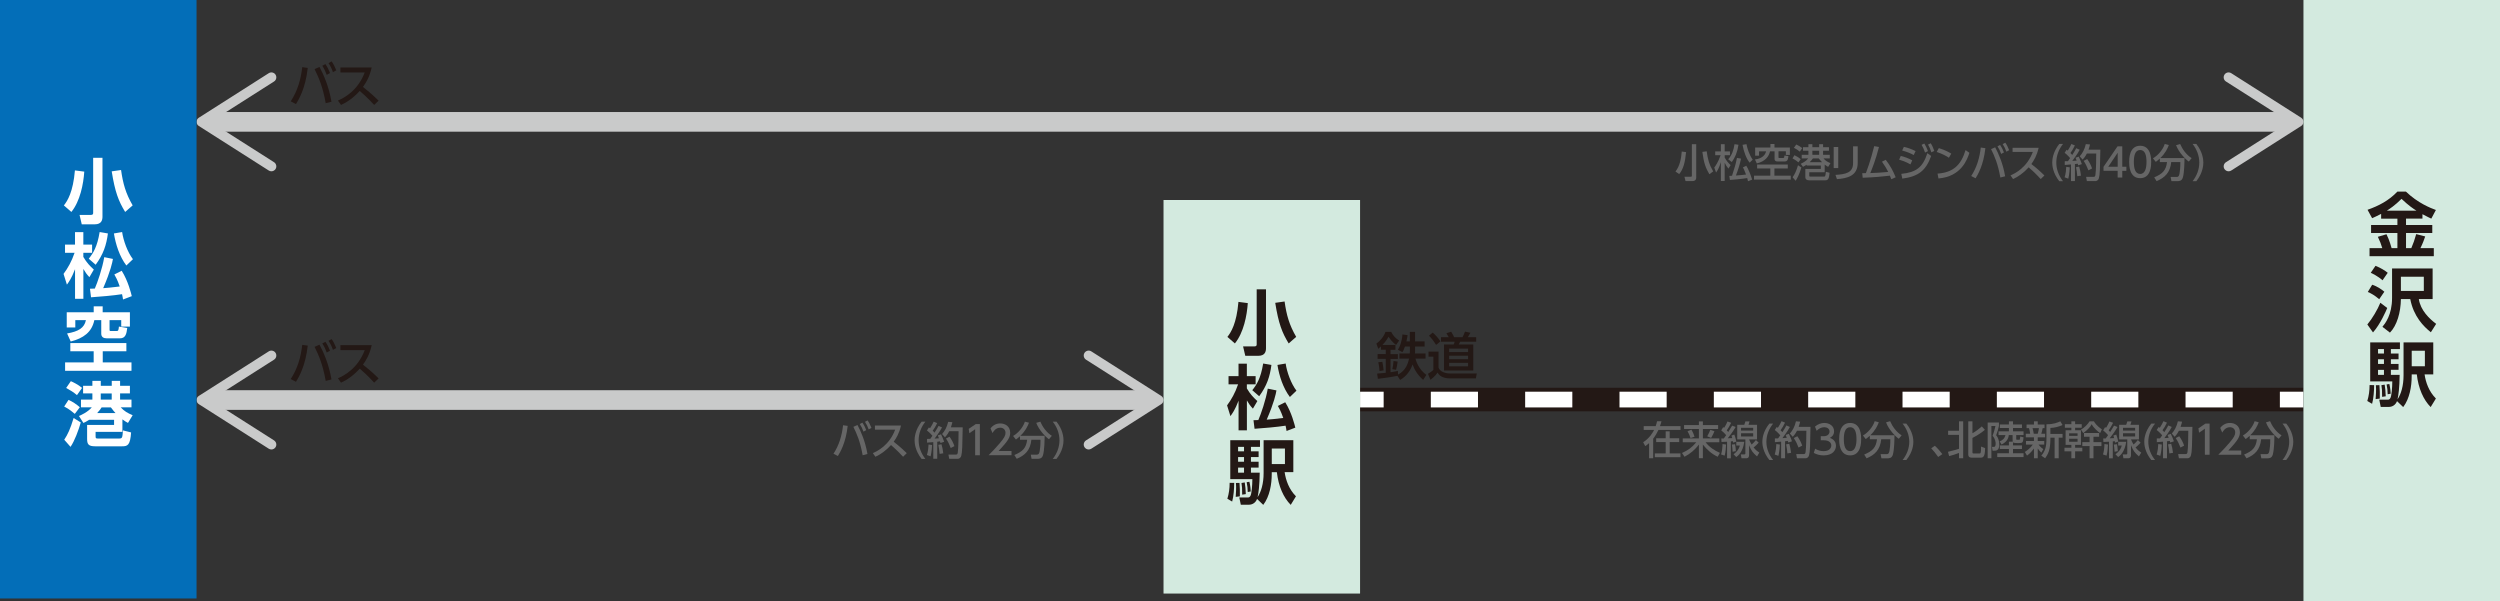 <?xml version="1.0" encoding="UTF-8"?><svg id="_レイヤー_2" xmlns="http://www.w3.org/2000/svg" width="636" height="153" xmlns:xlink="http://www.w3.org/1999/xlink" viewBox="0 0 636 153"><rect x="0" y="0" width="636" height="153" fill="#333333" stroke="none"/><defs><style>.cls-1{stroke:#231815;stroke-width:6px;}.cls-1,.cls-2,.cls-3,.cls-4{fill:none;stroke-miterlimit:10;}.cls-2{stroke:#c9caca;stroke-width:5px;}.cls-3,.cls-4{stroke:#fff;stroke-width:4px;}.cls-5{fill:#d3eadf;}.cls-6{fill:#231815;}.cls-7{fill:#c9caca;}.cls-8{fill:#fff;}.cls-9{fill:#666;}.cls-10{fill:url(#_新規グラデーションスウォッチ_10);}.cls-4{stroke-dasharray:12 12;}</style><linearGradient id="_新規グラデーションスウォッチ_10" x1="0" y1="76.12" x2="50" y2="76.12" gradientUnits="userSpaceOnUse"><stop offset="0" stop-color="#036eb8"/><stop offset="1" stop-color="#036eb8"/></linearGradient></defs><g id="_レイヤー_2-2"><line class="cls-2" x1="53.01" y1="31" x2="582.99" y2="31"/><path class="cls-7" d="M69.04,43.58c.41,0,.82-.21,1.06-.58.37-.58.2-1.35-.38-1.73l-16.13-10.27,16.13-10.27c.58-.37.75-1.14.38-1.73-.37-.58-1.15-.75-1.73-.38l-17.79,11.33c-.36.23-.58.63-.58,1.05s.22.83.58,1.05l17.79,11.33c.21.13.44.2.67.2.41,0-.23,0,0,0Z"/><path class="cls-7" d="M566.96,43.58c-.41,0-.82-.21-1.06-.58-.37-.58-.2-1.35.38-1.73l16.13-10.27-16.13-10.27c-.58-.37-.75-1.14-.38-1.73s1.15-.75,1.73-.38l17.79,11.33c.36.23.58.63.58,1.05s-.22.83-.58,1.05l-17.79,11.33c-.21.13-.44.2-.67.2-.41,0,.23,0,0,0Z"/><line class="cls-2" x1="53.01" y1="101.77" x2="292.99" y2="101.77"/><path class="cls-7" d="M69.04,114.35c.41,0,.82-.21,1.06-.58.37-.58.2-1.35-.38-1.73l-16.13-10.27,16.13-10.27c.58-.37.75-1.15.38-1.73-.37-.58-1.15-.75-1.73-.38l-17.79,11.33c-.36.23-.58.63-.58,1.05s.22.83.58,1.05l17.79,11.33c.21.13.44.2.67.2.41,0-.23,0,0,0Z"/><path class="cls-7" d="M276.96,114.35c-.41,0-.82-.21-1.06-.58-.37-.58-.2-1.35.38-1.73l16.13-10.27-16.13-10.27c-.58-.37-.75-1.15-.38-1.73.37-.58,1.15-.75,1.73-.38l17.79,11.33c.36.23.58.63.58,1.05s-.22.83-.58,1.05l-17.79,11.33c-.21.13-.44.2-.67.2-.41,0,.23,0,0,0Z"/><line class="cls-1" x1="346" y1="101.65" x2="586" y2="101.65"/><line class="cls-3" x1="346" y1="101.65" x2="352" y2="101.65"/><line class="cls-4" x1="364" y1="101.65" x2="574" y2="101.65"/><line class="cls-3" x1="580" y1="101.65" x2="586" y2="101.65"/><rect class="cls-10" width="50" height="152.25"/><rect class="cls-5" x="586" width="50" height="153"/><path class="cls-6" d="M605.76,54.41c-.95.5-1.64.81-2.29,1.1l-1.17-2.14c2.85-1.01,5.4-2.32,7.6-4.63h2.16c3.06,2.94,6.3,4.2,7.63,4.68l-1.17,2.2c-.47-.22-.97-.45-2.25-1.13v1.13h-4.18v1.62h6.68v2.03h-6.68v3.85h1.35c.56-1.31.79-2.02,1.24-3.56l2.29.59c-.27.79-.58,1.67-1.21,2.97h3.4v2.05h-16.35v-2.05h3.24c-.29-1.01-.59-1.75-1.13-2.88l2.2-.65c.76,1.48,1.26,3.39,1.3,3.53h1.48v-3.85h-6.7v-2.03h6.7v-1.62h-4.14v-1.21ZM614.75,53.6c-.85-.54-1.93-1.24-3.8-3.01-1.66,1.66-3.04,2.57-3.75,3.01h7.54Z"/><path class="cls-6" d="M607.31,78.36c-.25.61-1.75,4.12-3.62,6.21l-1.44-2.02c1.28-1.53,2.61-3.8,3.31-5.53l1.75,1.33ZM603.48,72.43c1.39.45,2.52,1.3,3.1,1.78l-1.31,1.91c-1.21-1.03-2.05-1.48-2.9-1.84l1.12-1.85ZM604.32,67.62c1.44.59,2.32,1.15,3.12,1.78l-1.33,1.91c-1.06-.99-2.59-1.73-2.99-1.91l1.21-1.78ZM608.54,68.29h10.32v7.8h-3.51c.43,2.84,2.65,4.99,4.41,6.3l-1.35,2.14c-1.87-1.49-4.39-4.03-5.24-8.44h-2.38c-.05,3.4-1.01,6.73-2.79,8.53l-1.91-1.48c.67-.81,2.45-2.99,2.45-7.35v-7.51ZM610.79,74.02h5.83v-3.62h-5.83v3.62Z"/><path class="cls-6" d="M603.98,97.98c0,1.37-.14,3.42-.52,4.75l-1.22-.72c.4-1.3.58-2.61.58-4.05l1.17.02ZM609.8,102.04c-.34.95-1.17,1.48-2.07,1.48h-2.07l-.38-1.84h2.02c.4,0,.59,0,.83-.45.29-.58.47-2.65.47-4.21h-5.62v-9.92h7.56v1.71h-2.3v1.13h1.95v1.46h-1.95v1.19h1.95v1.49h-1.95v1.28h2.23c-.04,3.35-.31,5.2-.54,6.23.9-1.33,1.53-3.44,1.53-6.12v-8.37h7.56v8.14h-2.21c.29,2.03,1.1,4.36,2.88,6.14l-1.33,2.18c-1.84-1.85-3.13-4.75-3.53-8.32h-1.3v.43c0,2.63-.52,5.74-2.16,7.89l-1.57-1.51ZM605.33,97.98c.09,1.17.11,2.2.09,3.42l-1.06.13c.11-1.1.11-2.38.11-2.54,0-.36-.02-.65-.05-.99l.92-.02ZM604.97,88.81v1.13h1.51v-1.13h-1.51ZM604.97,91.4v1.19h1.51v-1.19h-1.51ZM604.97,94.09v1.28h1.51v-1.28h-1.51ZM606.66,97.85c.16.95.23,1.75.27,2.97l-.92.14c.02-1.48-.05-2.23-.18-2.97l.83-.14ZM607.85,97.69c.27,1.12.32,2.05.34,2.47l-.77.14c0-.83-.09-1.71-.27-2.5l.7-.11ZM613.54,89.22v3.96h3.35v-3.96h-3.35Z"/><rect class="cls-5" x="296" y="50.88" width="50" height="100.12"/><path class="cls-6" d="M317.44,77.11c-.22,3.17-1.04,7.47-3.28,10.26l-1.91-1.66c.92-1.17,2.34-3.38,2.81-8.91l2.38.31ZM322.07,73.6v14.96c0,.85-.23,1.96-1.98,1.96h-3.29l-.56-2.39h2.83c.58,0,.63-.25.63-.54v-13.99h2.38ZM327.84,87.37c-1.69-2.77-2.58-5.06-3.42-10.33l2.38-.34c.49,3.48,1.19,5.96,2.95,9l-1.91,1.67Z"/><path class="cls-6" d="M312.16,103.14c1.1-1.48,2.07-3.19,2.81-5.37h-2.43v-2.09h2.54v-3.17h2.12v3.17h2.23v2.09h-2.23v1.04c.85,1.46,1.66,2.3,2.67,3.22l-1.13,1.93c-.7-.76-1.01-1.19-1.53-2.09v7.6h-2.12v-7.54c-.9,2.36-1.6,3.29-2.07,3.93l-.85-2.72ZM323.45,92.84c-.38,2.94-1.15,5.28-3.11,7.96l-1.76-1.53c1.12-1.4,2.16-3.02,2.77-6.79l2.11.36ZM318.9,106.9c.18-.02,1.03-.04,1.22-.04.68-1.55,1.91-5.08,2.4-7.99l2.21.45c-.16.92-.58,3.04-2.48,7.44.29-.02,2.79-.22,4.21-.43-.58-1.67-1.03-2.47-1.37-3.06l1.87-.94c1.64,2.59,2.39,5.76,2.57,6.46l-2.23.85c-.07-.45-.13-.85-.25-1.35-2.12.34-5.78.65-7.89.79l-.27-2.18ZM328.15,101c-1.73-2.29-2.72-5.35-3.17-8.16l2.09-.36c.32,2.2,1.37,5.11,2.75,6.91l-1.67,1.6Z"/><path class="cls-6" d="M313.98,122.85c0,1.37-.14,3.42-.52,4.75l-1.22-.72c.4-1.3.58-2.61.58-4.05l1.17.02ZM319.8,126.92c-.34.95-1.17,1.48-2.07,1.48h-2.07l-.38-1.84h2.02c.4,0,.59,0,.83-.45.29-.58.47-2.65.47-4.21h-5.62v-9.92h7.56v1.71h-2.3v1.13h1.95v1.46h-1.95v1.19h1.95v1.49h-1.95v1.28h2.23c-.04,3.35-.31,5.2-.54,6.23.9-1.33,1.53-3.44,1.53-6.12v-8.37h7.56v8.14h-2.21c.29,2.03,1.1,4.36,2.88,6.14l-1.33,2.18c-1.84-1.85-3.13-4.75-3.53-8.32h-1.3v.43c0,2.63-.52,5.74-2.16,7.89l-1.57-1.51ZM315.33,122.85c.09,1.17.11,2.2.09,3.42l-1.06.13c.11-1.1.11-2.38.11-2.54,0-.36-.02-.65-.05-.99l.92-.02ZM314.97,113.69v1.13h1.51v-1.13h-1.51ZM314.97,116.28v1.19h1.51v-1.19h-1.51ZM314.97,118.96v1.28h1.51v-1.28h-1.51ZM316.66,122.73c.16.95.23,1.75.27,2.97l-.92.14c.02-1.48-.05-2.23-.18-2.97l.83-.14ZM317.85,122.56c.27,1.12.32,2.05.34,2.47l-.77.14c0-.83-.09-1.71-.27-2.5l.7-.11ZM323.54,114.1v3.96h3.35v-3.96h-3.35Z"/><path class="cls-8" d="M21.44,43.66c-.22,3.17-1.04,7.47-3.28,10.26l-1.91-1.66c.92-1.17,2.34-3.38,2.81-8.91l2.38.31ZM26.07,40.15v14.96c0,.85-.23,1.96-1.98,1.96h-3.29l-.56-2.39h2.83c.58,0,.63-.25.63-.54v-13.99h2.38ZM31.84,53.92c-1.69-2.77-2.58-5.06-3.42-10.33l2.38-.34c.49,3.48,1.19,5.96,2.95,9l-1.91,1.67Z"/><path class="cls-8" d="M16.16,69.69c1.1-1.48,2.07-3.19,2.81-5.37h-2.43v-2.09h2.54v-3.17h2.12v3.17h2.23v2.09h-2.23v1.04c.85,1.46,1.66,2.3,2.67,3.22l-1.13,1.93c-.7-.76-1.01-1.19-1.53-2.09v7.6h-2.12v-7.54c-.9,2.36-1.6,3.29-2.07,3.93l-.85-2.72ZM27.45,59.39c-.38,2.94-1.15,5.28-3.11,7.96l-1.76-1.53c1.12-1.4,2.16-3.02,2.77-6.79l2.11.36ZM22.9,73.45c.18-.02,1.03-.04,1.22-.04.68-1.55,1.91-5.08,2.4-7.99l2.21.45c-.16.92-.58,3.04-2.48,7.44.29-.02,2.79-.22,4.21-.43-.58-1.67-1.03-2.47-1.37-3.06l1.87-.94c1.64,2.59,2.39,5.76,2.57,6.46l-2.23.85c-.07-.45-.13-.85-.25-1.35-2.12.34-5.78.65-7.89.79l-.27-2.18ZM32.15,67.55c-1.73-2.29-2.72-5.35-3.17-8.16l2.09-.36c.32,2.2,1.37,5.11,2.75,6.91l-1.67,1.6Z"/><path class="cls-8" d="M32.15,87.28v2.09h-6.01v2.83h7.31v2.14h-16.89v-2.14h7.27v-2.83h-5.94v-2.09h14.26ZM23.83,77.93h2.29v1.51h6.93v3.64h-2.21v-1.64h-2.97v2.36c0,.31.02.41.29.41h1.42c.45,0,.59-.04.67-1.13l2.12.36c-.18,1.46-.41,2.63-1.85,2.63h-3.39c-.77,0-1.37-.32-1.37-1.19v-3.44h-1.76c-.63,3.06-2.77,4.61-6.01,5.44l-.92-2.05c2.92-.5,4.39-1.42,4.79-3.39h-2.7v1.87h-2.18v-3.87h6.86v-1.51Z"/><path class="cls-8" d="M19.03,105.29c-.45-.38-1.37-1.19-2.7-1.87l1.1-1.69c1.03.45,2,1.1,2.88,1.87l-1.28,1.69ZM16.34,111.87c.9-1.37,1.51-2.65,2.39-5.53l1.82,1.13c-.59,2.05-1.58,4.72-2.61,6.21l-1.6-1.82ZM19.58,100.52c-.97-.81-1.51-1.13-2.75-1.82l1.19-1.73c.54.23,1.84.85,2.86,1.71l-1.3,1.84ZM20.09,105.83c.58-.25,2.23-.99,3.26-2.2h-2.75v-1.98h2.9v-1.57h-2.36v-1.94h2.36v-1.24h2.14v1.24h2.79v-1.24h2.12v1.24h2.5v1.94h-2.5v1.57h2.9v1.98h-2.74c.88.94,1.69,1.44,3.04,2l-1.19,1.96c-.4-.22-.83-.45-1.42-.9v3.17h-6.82v1.12c0,.47.04.58.58.58h5.37c.83,0,.87-.13,1.01-2.07l2.07.52c-.22,3.29-.9,3.53-2.29,3.53h-6.81c-1.73,0-2.09-.5-2.09-1.89v-3.55h6.86v-1.31h-6.34c-.61.41-1.03.61-1.46.81l-1.13-1.76ZM25.85,103.64c-.25.4-.45.7-1.13,1.44h4.66c-.31-.32-.58-.65-1.17-1.44h-2.36ZM28.42,100.09h-2.79v1.57h2.79v-1.57Z"/><path class="cls-6" d="M78.29,17.29c-.58,5.24-2.3,8.05-2.99,9.19l-1.34-.7c1.73-2.64,2.57-5.54,2.93-8.7l1.4.2ZM82.86,26.25c-.75-4.22-1.77-6.51-2.83-8.66l1.25-.56c1.04,1.96,2.38,4.92,3.05,8.85l-1.46.37ZM82.78,16.3c.55.8.86,1.5,1.18,2.28l-.84.47c-.36-.97-.6-1.5-1.13-2.31l.79-.43ZM84.36,15.61c.48.66.77,1.26,1.19,2.28l-.85.47c-.32-.94-.6-1.49-1.13-2.31l.79-.43Z"/><path class="cls-6" d="M94.56,17.17c-.55,2.45-1.44,3.86-2.22,4.95.67.52,2.2,1.73,3.98,3.49l-1.13,1.09c-.56-.61-1.59-1.75-3.67-3.57-1.64,1.8-3.31,2.93-4.77,3.57l-.78-1.12c1.43-.61,5.04-2.41,6.81-7.15h-6.18v-1.27h7.95Z"/><path class="cls-9" d="M428.94,38.7c-.27,2.74-.73,4.37-1.76,5.59l-.94-.66c1.07-1.33,1.46-3.23,1.6-5.08l1.1.15ZM431.52,36.68v8.4c0,.33-.03.99-1,.99h-1.72l-.28-1.11h1.58c.31,0,.31-.13.31-.26v-8.02h1.11ZM434.86,44.32c-.94-1.57-1.42-2.9-1.78-5.68l1.1-.15c.26,1.98.63,3.36,1.66,5.12l-.98.71Z"/><path class="cls-9" d="M436.11,42.63c.31-.42,1.01-1.38,1.61-3.14h-1.37v-.97h1.44v-1.84h.97v1.84h1.34v.97h-1.34v.58c.47.87.92,1.38,1.51,1.94l-.56.88c-.39-.47-.66-.86-.95-1.5v4.66h-.97v-4.81c-.44,1.52-.9,2.19-1.22,2.64l-.46-1.25ZM442.27,36.83c-.29,1.92-.87,3.25-1.7,4.39l-.91-.69c.99-1.19,1.35-2.26,1.6-3.85l1.01.15ZM439.93,44.75c.18-.01.38-.02.7-.04.66-1.97.99-3.17,1.25-4.54l1.04.19c-.32,1.51-.74,2.82-1.3,4.29,1.12-.08,1.52-.11,2.57-.25-.36-1.01-.62-1.5-.79-1.82l.86-.41c.44.65,1.2,2.47,1.48,3.53l-1.05.4c-.05-.21-.1-.46-.2-.8-1.36.25-4.17.46-4.4.48l-.16-1.03ZM445.11,41.38c-.81-.96-1.5-2.76-1.81-4.54l1-.16c.21,1.11.74,2.78,1.59,3.93l-.78.77Z"/><path class="cls-9" d="M454.81,41.86v.99h-3.4v1.84h4.16v1h-9.35v-1h4.15v-1.84h-3.36v-.99h7.8ZM450.4,36.64h1.03v.89h3.91v1.89h-1.02v-.93h-1.87v1.46c0,.17,0,.24.16.24h.96c.3,0,.33-.02.39-.63l1.02.16c-.1.86-.24,1.36-.99,1.36h-1.79c-.33,0-.75-.11-.75-.63v-1.96h-1.15c-.28,1.32-1.23,2.58-3.37,3.08l-.47-1c1.86-.26,2.61-1.12,2.83-2.08h-1.79v1.11h-.99v-2.07h3.89v-.89Z"/><path class="cls-9" d="M456.5,39.49c.46.2,1.1.57,1.6,1.01l-.58.81c-.62-.54-1.2-.86-1.51-1.01l.49-.81ZM458.28,42.61c-.66,2.08-1.15,2.91-1.47,3.37l-.77-.88c.63-.92.93-1.61,1.37-3.06l.87.57ZM456.97,36.76c.44.19.98.49,1.52.92l-.62.9c-.47-.4-.76-.59-1.5-.98l.6-.84ZM458.11,41.67c.56-.26,1.37-.67,1.89-1.37h-1.64v-.92h1.7v-1.03h-1.38v-.91h1.38v-.76h1.01v.76h1.72v-.76h1v.76h1.5v.91h-1.5v1.03h1.71v.92h-1.6c.5.59,1.01.89,1.77,1.21l-.59.94c-.25-.14-.48-.26-.88-.58v1.96h-3.92v.86c0,.12.03.24.24.24h3.46c.33,0,.41,0,.52-1.23l.95.25c-.14,1.42-.32,1.92-1.07,1.92h-4.16c-.51,0-.94-.22-.94-.79v-2.1h3.94v-.87h-3.61v-.22c-.45.3-.67.42-.93.55l-.57-.77ZM461.2,40.3c-.17.25-.36.54-.82.96h3.15c-.32-.31-.54-.58-.84-.96h-1.49ZM461.07,38.35v1.03h1.72v-1.03h-1.72Z"/><path class="cls-9" d="M467.65,42.75h-1.16v-5.36h1.16v5.36ZM472.6,41.45c0,3.38-2.77,3.93-5.28,4.12l-.38-1.08c2.64-.15,4.48-.56,4.48-2.96v-4.3h1.18v4.22Z"/><path class="cls-9" d="M473.75,44.06s.84-.01.93-.01c1.17-3.08,1.87-5.89,2.12-6.87l1.21.21c-.85,3.33-1.73,5.48-2.21,6.64,1.75-.07,2.8-.11,4.56-.29-.54-1.02-.73-1.38-1.59-2.61l.96-.48c1.15,1.51,1.81,2.69,2.53,4.45l-1.12.49c-.11-.3-.16-.46-.35-.9-2,.22-3.69.41-6.92.53l-.12-1.16Z"/><path class="cls-9" d="M486.02,41.82c-1.23-.71-2.39-1.06-2.88-1.2l.41-.95c.93.22,2.05.62,2.92,1.12l-.45,1.03ZM483.69,44.23c3.82-.38,5.48-1.68,6.63-5.26l.97.71c-1.37,3.78-3.29,5.22-7.34,5.76l-.26-1.21ZM486.85,39.44c-.94-.5-1.76-.82-2.94-1.15l.43-.93c1.02.22,2.02.61,2.98,1.07l-.47,1.01ZM489.54,36.51c.4.61.6,1.08.93,1.93l-.74.37c-.28-.84-.45-1.23-.88-1.96l.69-.34ZM491.19,36.45c.42.67.64,1.23.89,1.95l-.75.35c-.25-.81-.4-1.2-.84-1.97l.7-.33Z"/><path class="cls-9" d="M495.8,40.13c-.64-.43-1.61-.98-3.1-1.47l.54-.98c1.68.52,2.68,1.1,3.16,1.41l-.6,1.04ZM492.91,44.17c3.97-.29,5.98-2.16,7.13-5.99l.98.7c-.54,1.61-2.02,6.05-7.88,6.52l-.23-1.23Z"/><path class="cls-9" d="M505.08,37.7c-.48,4.37-1.92,6.71-2.49,7.66l-1.12-.58c1.44-2.2,2.14-4.62,2.44-7.25l1.17.17ZM508.89,45.16c-.63-3.52-1.48-5.43-2.36-7.22l1.04-.47c.87,1.63,1.98,4.1,2.54,7.38l-1.22.31ZM508.82,36.87c.46.67.72,1.25.98,1.9l-.7.39c-.3-.81-.5-1.25-.94-1.93l.66-.36ZM510.14,36.3c.4.55.64,1.05.99,1.9l-.71.39c-.27-.78-.5-1.24-.94-1.93l.66-.36Z"/><path class="cls-9" d="M518.63,37.6c-.46,2.04-1.2,3.22-1.85,4.13.56.43,1.83,1.44,3.32,2.91l-.94.91c-.47-.51-1.33-1.46-3.06-2.98-1.37,1.5-2.76,2.44-3.98,2.98l-.65-.93c1.19-.51,4.2-2.01,5.68-5.96h-5.15v-1.06h6.63Z"/><path class="cls-9" d="M523.88,46.1c-1.69-2.12-1.79-4.11-1.79-4.74s.1-2.62,1.79-4.74h.95c-1.07,1.36-1.71,3.01-1.71,4.74s.65,3.38,1.71,4.74h-.95Z"/><path class="cls-9" d="M525.27,41.02c.3,0,.53,0,.82-.02.12-.17.28-.38.55-.78-.11-.13-.67-.8-1.4-1.35l.51-.77c.09.06.18.14.28.21.46-.69.7-1.19.93-1.68l.89.37c-.31.69-.83,1.55-1.13,1.93.07.07.25.26.46.49.63-.95.83-1.35,1.01-1.71l.89.39c-.19.36-.57,1.08-1.89,2.84.37-.02.75-.05,1.11-.08-.1-.32-.18-.49-.29-.73l.82-.28c.26.46.69,1.59.79,1.9l-.93.31c-.04-.16-.06-.22-.12-.41-.22.03-.47.06-.71.09v4.33h-1v-4.23c-.22.02-1.34.11-1.59.13v-.95ZM526.55,42.58c-.01.35-.09,1.76-.38,2.87l-.93-.34c.3-.96.39-1.98.41-2.67l.9.14ZM528.94,42.38c.19.65.34,1.27.46,2.3l-.93.15c-.04-.66-.22-1.8-.33-2.3l.8-.15ZM531.7,36.75c-.08.34-.17.74-.38,1.32h3.01c-.08,4.7-.11,6.36-.37,7.24-.21.71-.74.76-.87.76h-2.19l-.2-1.07h1.81c.39,0,.49-.09.56-.47.17-.94.22-4.53.21-5.48h-2.38c-.45.88-.83,1.28-1.08,1.55l-.74-.83c.66-.7,1.27-1.81,1.55-3.11l1.07.09ZM530.98,40.46c.54.74.95,1.52,1.24,2.39l-.93.49c-.26-.72-.7-1.67-1.21-2.42l.9-.46Z"/><path class="cls-9" d="M538.73,45.16v-1.7h-3.6v-1.01l3.57-5.22h1.21v5.18h1.04v1.05h-1.04v1.7h-1.18ZM536.34,42.42h2.4v-3.56l-2.4,3.56Z"/><path class="cls-9" d="M541.66,41.2c0-.77,0-4.12,2.8-4.12s2.8,3.36,2.8,4.12,0,4.13-2.8,4.13-2.8-3.36-2.8-4.13ZM546.07,41.2c0-1.53-.29-3.04-1.61-3.04s-1.61,1.52-1.61,3.04c0,1.61.33,3.05,1.61,3.05s1.61-1.54,1.61-3.05Z"/><path class="cls-9" d="M549.46,40.34c-.47.42-.76.64-1.03.84l-.72-.91c1.27-.7,2.54-2.19,3-3.64l1.04.27c-.36.95-.88,2.07-2.18,3.32h6.16c0,1.01-.03,3.61-.41,4.93-.26.9-.94.93-1.38.93h-1.53l-.2-1.06h1.53c.57,0,.66-.5.74-.94.08-.45.21-1.39.2-2.85h-2.32c-.26,2.7-1.65,3.98-3.72,4.85l-.61-.96c2.17-.91,3.01-1.82,3.26-3.89h-1.83v-.89ZM556.83,41.1c-.82-.55-2.55-2.31-3.24-4.17l1.04-.3c.52,1.25,1.59,2.8,2.93,3.6l-.73.87Z"/><path class="cls-9" d="M557.79,46.1c1.07-1.35,1.71-3.01,1.71-4.74s-.64-3.39-1.71-4.74h.95c1.62,2.02,1.79,3.97,1.79,4.74s-.17,2.72-1.79,4.74h-.95Z"/><path class="cls-9" d="M419.53,112.73c-.41.38-.69.57-.98.76l-.53-.99c1.7-1.05,2.53-2.63,2.78-3.12h-2.64v-.97h3.05c.18-.49.26-.86.34-1.24h1.13c-.09.32-.18.68-.38,1.24h5.23v.97h-5.63c-.31.67-.72,1.42-1.33,2.22v4.99h-1.04v-3.86ZM427.19,111.49v.97h-2.42v2.88h2.74v.97h-6.52v-.97h2.76v-2.88h-2.42v-.97h2.42v-1.76h1.02v1.76h2.42Z"/><path class="cls-9" d="M428.43,108.14h3.77v-.94h1.01v.94h3.88v.99h-3.88v2.4h4.18v.99h-3.48c.94,1.22,2.23,2.09,3.64,2.69l-.57.99c-1.5-.7-2.74-1.8-3.77-3.1v3.46h-1.01v-3.46c-.95,1.28-2.24,2.36-3.66,3.1l-.64-.96c1.53-.69,2.48-1.36,3.63-2.72h-3.44v-.99h4.11v-2.4h-3.77v-.99ZM430.29,109.31c.42.68.67,1.36.8,1.79l-1.02.34c-.17-.55-.44-1.18-.76-1.74l.98-.39ZM436.15,109.7c-.22.62-.63,1.35-.84,1.7l-.99-.4c.29-.48.68-1.38.78-1.65l1.05.35Z"/><path class="cls-9" d="M439.11,113.09c-.03.79-.11,1.89-.36,2.82l-.91-.3c.24-.76.34-1.58.37-2.65l.9.13ZM437.9,111.54c.45,0,.51,0,.64,0,.14-.18.29-.38.6-.84-.05-.06-.57-.66-1.26-1.21l.5-.83.23.19c.1-.15.51-.79.86-1.63l.94.33c-.45.95-1.04,1.81-1.12,1.93.09.1.16.17.38.42.54-.85.79-1.27.99-1.62l.88.36c-.18.3-.67,1.18-2,2.86.61-.03.71-.03,1.14-.05-.07-.29-.12-.45-.19-.64l.72-.26c.2.5.41,1.22.51,1.79l-.81.27c-.03-.22-.04-.25-.06-.37-.33.03-.38.04-.52.05v4.31h-.96v-4.23c-.47.03-1.07.06-1.42.07l-.05-.89ZM441.4,113.01c.08.39.18,1.15.2,1.76l-.82.16c-.02-.73-.15-1.57-.19-1.83l.81-.09ZM443.74,112.4c-.35,2.6-1.55,3.51-2.03,3.87l-.7-.71c.7-.52,1.31-1.1,1.61-2.22h-.91v-.94h2.03ZM447.41,112.61c-.42.51-.92.93-1.29,1.22.62.78,1.12,1.1,1.45,1.31l-.58.97c-1.14-.99-1.49-1.5-2.02-2.85v2.47c0,.43-.12.86-.74.86h-1.19l-.17-.99h.87c.28,0,.28-.13.28-.32v-3.5h-2.07v-3.71h1.79c.15-.37.25-.74.28-.86h1.07c-.05.2-.11.43-.27.86h2.17v3.71h-2.02c.15.37.33.81.64,1.31.43-.37.65-.61,1.1-1.14l.7.66ZM442.92,108.83v.71h3.09v-.71h-3.09ZM442.92,110.23v.8h3.09v-.8h-3.09Z"/><path class="cls-9" d="M451.09,107.76c-1.07,1.32-1.72,2.94-1.72,4.63s.65,3.32,1.72,4.64h-.96c-1.7-2.09-1.79-4.05-1.79-4.64,0-.56.08-2.53,1.79-4.63h.96Z"/><path class="cls-9" d="M451.53,111.54c.3,0,.53,0,.82-.02.12-.17.28-.38.55-.78-.11-.13-.67-.8-1.4-1.35l.51-.77c.09.06.18.14.28.21.46-.69.7-1.19.93-1.68l.89.37c-.31.69-.83,1.55-1.13,1.93.07.07.25.26.46.49.63-.95.83-1.35,1.01-1.71l.89.39c-.19.36-.57,1.08-1.89,2.84.37-.02.75-.05,1.11-.08-.1-.32-.18-.49-.29-.73l.82-.28c.26.46.69,1.59.79,1.9l-.93.31c-.04-.16-.06-.22-.12-.41-.22.03-.47.06-.71.09v4.33h-1v-4.23c-.22.02-1.34.11-1.59.13v-.95ZM452.8,113.1c0,.35-.09,1.76-.38,2.87l-.93-.34c.3-.96.39-1.98.41-2.67l.9.14ZM455.19,112.9c.19.65.34,1.27.46,2.3l-.93.15c-.04-.66-.22-1.8-.33-2.3l.8-.15ZM457.96,107.27c-.08.34-.17.74-.38,1.32h3.01c-.08,4.7-.11,6.36-.37,7.24-.21.71-.74.76-.87.76h-2.19l-.2-1.07h1.81c.39,0,.49-.09.56-.47.17-.94.22-4.53.21-5.48h-2.38c-.45.88-.83,1.28-1.08,1.55l-.74-.83c.66-.7,1.27-1.81,1.55-3.11l1.07.09ZM457.24,110.98c.54.74.95,1.52,1.24,2.39l-.93.49c-.26-.72-.7-1.67-1.21-2.42l.9-.46Z"/><path class="cls-9" d="M461.77,114.14c.64.43,1.41.63,2.18.63,1.42,0,1.93-.78,1.93-1.46s-.58-1.3-1.89-1.3h-.79v-1.04h.76c1.08,0,1.47-.65,1.47-1.18,0-.76-.67-1.11-1.32-1.11-.75,0-1.45.36-1.95.92l-.43-1.07c.76-.67,1.63-.93,2.39-.93,1.31,0,2.47.77,2.47,2.11,0,1.12-.79,1.53-1.08,1.68.41.16,1.56.6,1.56,2.03,0,1.07-.8,2.43-3.12,2.43-1.04,0-1.81-.25-2.52-.63l.34-1.08Z"/><path class="cls-9" d="M467.88,111.72c0-.77,0-4.12,2.8-4.12s2.8,3.36,2.8,4.12,0,4.13-2.8,4.13-2.8-3.36-2.8-4.13ZM472.29,111.72c0-1.53-.29-3.04-1.61-3.04s-1.61,1.52-1.61,3.04c0,1.61.33,3.05,1.61,3.05s1.61-1.54,1.61-3.05Z"/><path class="cls-9" d="M475.68,110.86c-.47.42-.76.64-1.03.84l-.72-.91c1.27-.7,2.54-2.19,3-3.64l1.04.27c-.36.95-.88,2.07-2.18,3.32h6.16c0,1.01-.03,3.61-.41,4.93-.26.9-.94.93-1.38.93h-1.53l-.2-1.06h1.53c.57,0,.66-.5.74-.94.08-.45.21-1.39.2-2.85h-2.32c-.26,2.7-1.65,3.98-3.72,4.85l-.61-.96c2.17-.91,3.01-1.82,3.26-3.89h-1.83v-.89ZM483.05,111.62c-.82-.55-2.55-2.31-3.24-4.17l1.04-.3c.52,1.25,1.59,2.8,2.93,3.6l-.73.87Z"/><path class="cls-9" d="M484.97,107.76c1.71,2.1,1.79,4.07,1.79,4.63,0,.59-.09,2.55-1.79,4.64h-.96c1.06-1.32,1.71-2.94,1.71-4.64s-.65-3.31-1.71-4.63h.96Z"/><path class="cls-9" d="M493.07,116.25c-.58-.85-1.16-1.55-1.77-2.2l.92-.65c.68.61,1.48,1.54,1.91,2.13l-1.06.72Z"/><path class="cls-9" d="M495.56,114.94c.97-.21,2.43-.65,2.81-.77v-3.54h-2.77v-1.05h2.77v-2.39h1.06v9.4h-1.06v-1.36c-1.07.39-1.47.53-2.51.81l-.3-1.11ZM500.73,107.19h1.06v3.03c.94-.52,1.85-1.26,2.38-1.74l.79.87c-.66.54-1.6,1.27-3.17,2.06v3.65c0,.31.16.31.35.31h1.37c.35,0,.49,0,.46-1.77l1.04.4c-.04,1.33-.12,2.43-1.04,2.43h-2.35c-.18,0-.89,0-.89-.78v-8.46Z"/><path class="cls-9" d="M505.66,107.5h2.87v.87c-.14.71-.44,1.69-.71,2.37.65.7.8,1.78.8,2.33,0,1.59-.85,1.59-1.26,1.59h-.45l-.15-.98h.51c.4,0,.42-.57.42-.82,0-.17,0-1.1-.78-2.02.32-.76.64-2.01.74-2.47h-1.04v8.22h-.95v-9.08ZM512.04,112.36c-.02-.11-.04-.28-.04-.62v-1.06h-.96c-.07.52-.22,1.62-1.85,2.41l-.49-.81c.66-.23,1.25-.63,1.49-1.6h-1.76v-.95h2.64v-.84h-2.31v-.91h2.31v-.79h1.04v.79h2.28v.91h-2.28v.84h2.68v.95h-1.86v.87c0,.32.02.32.27.32h.42c.09,0,.2,0,.23-.09.04-.1.09-.62.11-.73l.83.21c-.14,1.34-.21,1.45-1.1,1.45h-.64c-.72,0-.86-.1-.94-.21v.81h2.28v.91h-2.28v1.1h2.68v.96h-6.69v-.96h2.97v-1.1h-2.31v-.91h2.31v-.95h.97Z"/><path class="cls-9" d="M515.12,114.98c.65-.44,1.4-.97,2.03-1.87h-1.74v-.92h2.03v-.93h-2.08v-.91h1.11c-.01-.08-.11-.89-.3-1.43h-.61v-.91h1.88v-.83h.96v.83h1.73v.91h-.47c-.21.92-.23,1.03-.36,1.43h.98v.91h-1.88v.93h1.65v.92h-1.46c.23.28.65.78,1.23,1.14l-.5.9c-.52-.5-.64-.66-.92-1.07v2.51h-.96v-2.49c-.82,1.09-1.39,1.53-1.77,1.8l-.55-.92ZM517.08,108.92c.15.48.3,1.31.31,1.43h1.01c.12-.4.26-1.07.31-1.43h-1.63ZM524.71,108.12c-.91.43-2.02.71-3.09.75v1.52h3.09v.96h-.98v5.24h-1.04v-5.24h-1.07v.27c0,2.79-.55,3.86-1.34,4.97l-.97-.67c.87-1.04,1.31-2.06,1.31-4.27v-3.72c1.76.03,2.87-.44,3.52-.75l.57.94Z"/><path class="cls-9" d="M529.59,108.81h-1.68v.65h1.49v3.71h-1.49v.73h1.83v.92h-1.83v1.77h-.95v-1.77h-1.76v-.92h1.76v-.73h-1.47v-3.71h1.47v-.65h-1.66v-.9h1.66v-.73h.95v.73h1.68v.9ZM526.38,110.24v.65h2.15v-.65h-2.15ZM526.38,111.61v.76h2.15v-.76h-2.15ZM534.28,110.17c-.51-.29-1.78-1.42-2.15-2.26-.32.7-1.25,1.63-2.14,2.26l-.59-.88c.73-.37,1.76-1.35,2.19-2.11h1.1c.68,1.18,1.76,1.86,2.03,2.03l-.44.96ZM534.61,112.48v1h-2.03v3.11h-.99v-3.11h-1.85v-1h1.85v-1.37h-1.42v-.96h3.85v.96h-1.44v1.37h2.03Z"/><path class="cls-9" d="M536.27,113.09c-.03.79-.11,1.89-.36,2.82l-.91-.3c.24-.76.34-1.58.37-2.65l.9.13ZM535.06,111.54c.45,0,.51,0,.64,0,.14-.18.29-.38.6-.84-.05-.06-.57-.66-1.26-1.21l.5-.83.23.19c.1-.15.51-.79.86-1.63l.94.33c-.45.95-1.04,1.81-1.12,1.93.09.1.16.17.38.42.54-.85.79-1.27.99-1.62l.88.36c-.18.3-.67,1.18-2,2.86.61-.03.71-.03,1.14-.05-.07-.29-.12-.45-.19-.64l.72-.26c.2.5.41,1.22.51,1.79l-.81.27c-.03-.22-.04-.25-.06-.37-.33.03-.38.04-.52.05v4.31h-.96v-4.23c-.47.03-1.07.06-1.42.07l-.05-.89ZM538.57,113.01c.08.39.18,1.15.2,1.76l-.82.16c-.02-.73-.15-1.57-.19-1.83l.81-.09ZM540.9,112.4c-.35,2.6-1.55,3.51-2.03,3.87l-.7-.71c.7-.52,1.31-1.1,1.61-2.22h-.91v-.94h2.03ZM544.57,112.61c-.42.51-.92.93-1.29,1.22.62.78,1.12,1.1,1.45,1.31l-.58.97c-1.14-.99-1.49-1.5-2.02-2.85v2.47c0,.43-.12.86-.74.86h-1.19l-.17-.99h.87c.28,0,.28-.13.28-.32v-3.5h-2.07v-3.71h1.79c.15-.37.25-.74.28-.86h1.07c-.05.2-.11.43-.27.86h2.17v3.71h-2.02c.15.37.33.81.64,1.31.43-.37.65-.61,1.1-1.14l.7.66ZM540.09,108.83v.71h3.09v-.71h-3.09ZM540.09,110.23v.8h3.09v-.8h-3.09Z"/><path class="cls-9" d="M548.25,107.76c-1.07,1.32-1.72,2.94-1.72,4.63s.65,3.32,1.72,4.64h-.96c-1.7-2.09-1.79-4.05-1.79-4.64,0-.56.08-2.53,1.79-4.63h.96Z"/><path class="cls-9" d="M548.69,111.54c.3,0,.53,0,.82-.02.12-.17.28-.38.55-.78-.11-.13-.67-.8-1.4-1.35l.51-.77c.09.06.18.14.28.21.46-.69.7-1.19.93-1.68l.89.37c-.31.69-.83,1.55-1.13,1.93.07.07.25.26.46.49.63-.95.83-1.35,1.01-1.71l.89.39c-.19.36-.57,1.08-1.89,2.84.37-.02.75-.05,1.11-.08-.1-.32-.18-.49-.29-.73l.82-.28c.26.46.69,1.59.79,1.9l-.93.31c-.04-.16-.06-.22-.12-.41-.22.03-.47.06-.71.09v4.33h-1v-4.23c-.22.02-1.34.11-1.59.13v-.95ZM549.96,113.1c0,.35-.09,1.76-.38,2.87l-.93-.34c.3-.96.39-1.98.41-2.67l.9.14ZM552.35,112.9c.19.65.34,1.27.46,2.3l-.93.15c-.04-.66-.22-1.8-.33-2.3l.8-.15ZM555.12,107.27c-.08.34-.17.74-.38,1.32h3.01c-.08,4.7-.11,6.36-.37,7.24-.21.71-.74.76-.87.76h-2.19l-.2-1.07h1.81c.39,0,.49-.09.56-.47.17-.94.22-4.53.21-5.48h-2.38c-.45.88-.83,1.28-1.08,1.55l-.74-.83c.66-.7,1.27-1.81,1.55-3.11l1.07.09ZM554.4,110.98c.54.74.95,1.52,1.24,2.39l-.93.49c-.26-.72-.7-1.67-1.21-2.42l.9-.46Z"/><path class="cls-9" d="M561.07,107.76h1.05v7.93h-1.2v-6.63l-1.48,1.02-.16-1.11,1.79-1.21Z"/><path class="cls-9" d="M570.17,114.61v1.08h-5.84c.87-.87,1.79-1.81,2.81-3.01,1.21-1.42,1.5-2.01,1.5-2.68,0-.78-.54-1.32-1.35-1.32-1.18,0-1.77,1.05-1.96,1.37l-.5-1.19c.62-.82,1.46-1.26,2.49-1.26,1.13,0,2.51.65,2.51,2.37,0,1.13-.47,2-2.94,4.64h3.28Z"/><path class="cls-9" d="M572.33,110.86c-.47.42-.76.64-1.03.84l-.72-.91c1.27-.7,2.54-2.19,3-3.64l1.04.27c-.36.95-.88,2.07-2.18,3.32h6.16c0,1.01-.03,3.61-.41,4.93-.26.9-.94.93-1.38.93h-1.53l-.2-1.06h1.53c.57,0,.66-.5.74-.94.08-.45.21-1.39.2-2.85h-2.32c-.26,2.7-1.65,3.98-3.72,4.85l-.61-.96c2.17-.91,3.01-1.82,3.26-3.89h-1.83v-.89ZM579.7,111.62c-.82-.55-2.55-2.31-3.24-4.17l1.04-.3c.52,1.25,1.59,2.8,2.93,3.6l-.73.87Z"/><path class="cls-9" d="M581.62,107.76c1.71,2.1,1.79,4.07,1.79,4.63,0,.59-.09,2.55-1.79,4.64h-.96c1.06-1.32,1.71-2.94,1.71-4.64s-.65-3.31-1.71-4.63h.96Z"/><path class="cls-9" d="M215.65,108.35c-.48,4.37-1.92,6.71-2.49,7.66l-1.12-.58c1.44-2.2,2.14-4.62,2.44-7.25l1.17.17ZM219.46,115.81c-.63-3.52-1.48-5.43-2.36-7.22l1.04-.47c.87,1.63,1.98,4.1,2.54,7.38l-1.22.31ZM219.39,107.52c.46.67.72,1.25.98,1.9l-.7.39c-.3-.81-.5-1.25-.94-1.93l.66-.36ZM220.71,106.95c.4.55.64,1.05.99,1.9l-.71.39c-.27-.78-.5-1.24-.94-1.93l.66-.36Z"/><path class="cls-9" d="M229.21,108.25c-.46,2.04-1.2,3.22-1.85,4.13.56.43,1.83,1.44,3.32,2.91l-.94.91c-.47-.51-1.33-1.46-3.06-2.98-1.37,1.5-2.76,2.44-3.98,2.98l-.65-.93c1.19-.51,4.2-2.01,5.68-5.96h-5.15v-1.06h6.63Z"/><path class="cls-9" d="M234.46,116.75c-1.69-2.12-1.79-4.11-1.79-4.74s.1-2.62,1.79-4.74h.95c-1.07,1.36-1.71,3.01-1.71,4.74s.65,3.38,1.71,4.74h-.95Z"/><path class="cls-9" d="M235.84,111.66c.3,0,.53,0,.82-.02.12-.17.28-.38.55-.78-.11-.13-.67-.8-1.4-1.35l.51-.77c.09.06.18.14.28.21.46-.69.7-1.19.93-1.68l.89.37c-.31.69-.83,1.55-1.13,1.93.07.07.25.26.46.49.63-.95.83-1.35,1.01-1.71l.89.39c-.19.36-.57,1.08-1.89,2.84.37-.02.75-.05,1.11-.08-.1-.32-.18-.49-.29-.73l.82-.28c.26.46.69,1.59.79,1.9l-.93.31c-.04-.16-.06-.22-.12-.41-.22.03-.47.06-.71.09v4.33h-1v-4.23c-.22.02-1.34.11-1.59.13v-.95ZM237.12,113.22c0,.35-.09,1.76-.38,2.87l-.93-.34c.3-.96.39-1.98.41-2.67l.9.14ZM239.51,113.02c.19.65.34,1.27.46,2.3l-.93.15c-.04-.66-.22-1.8-.33-2.3l.8-.15ZM242.28,107.4c-.08.34-.17.74-.38,1.32h3.01c-.08,4.7-.11,6.36-.37,7.24-.21.71-.74.76-.87.76h-2.19l-.2-1.07h1.81c.39,0,.49-.09.56-.47.17-.94.22-4.53.21-5.48h-2.38c-.45.88-.83,1.28-1.08,1.55l-.74-.83c.66-.7,1.27-1.81,1.55-3.11l1.07.09ZM241.56,111.1c.54.74.95,1.52,1.24,2.39l-.93.49c-.26-.72-.7-1.67-1.21-2.42l.9-.46Z"/><path class="cls-9" d="M248.23,107.89h1.05v7.93h-1.2v-6.63l-1.48,1.02-.16-1.11,1.79-1.21Z"/><path class="cls-9" d="M257.33,114.73v1.08h-5.84c.87-.87,1.79-1.81,2.81-3.01,1.21-1.42,1.5-2.01,1.5-2.68,0-.78-.54-1.32-1.35-1.32-1.18,0-1.77,1.05-1.96,1.37l-.5-1.19c.62-.82,1.46-1.26,2.49-1.26,1.13,0,2.51.65,2.51,2.37,0,1.13-.47,2-2.94,4.64h3.28Z"/><path class="cls-9" d="M259.48,110.98c-.47.42-.76.64-1.03.84l-.72-.91c1.27-.7,2.54-2.19,3-3.64l1.04.27c-.36.95-.88,2.07-2.18,3.32h6.16c0,1.01-.03,3.61-.41,4.93-.26.9-.94.93-1.38.93h-1.53l-.2-1.06h1.53c.57,0,.66-.5.74-.94.08-.45.21-1.39.2-2.85h-2.32c-.26,2.7-1.65,3.98-3.72,4.85l-.61-.96c2.17-.91,3.01-1.82,3.26-3.89h-1.83v-.89ZM266.86,111.74c-.82-.55-2.55-2.31-3.24-4.17l1.04-.3c.52,1.25,1.59,2.8,2.93,3.6l-.73.87Z"/><path class="cls-9" d="M267.82,116.75c1.07-1.35,1.71-3.01,1.71-4.74s-.64-3.39-1.71-4.74h.95c1.62,2.02,1.79,3.97,1.79,4.74s-.17,2.72-1.79,4.74h-.95Z"/><path class="cls-6" d="M78.29,87.94c-.58,5.24-2.3,8.05-2.99,9.19l-1.34-.7c1.73-2.64,2.57-5.54,2.93-8.7l1.4.2ZM82.86,96.9c-.75-4.22-1.77-6.51-2.83-8.66l1.25-.56c1.04,1.96,2.38,4.92,3.05,8.85l-1.46.37ZM82.78,86.94c.55.8.86,1.5,1.18,2.28l-.84.47c-.36-.97-.6-1.5-1.13-2.31l.79-.43ZM84.36,86.26c.48.66.77,1.26,1.19,2.28l-.85.47c-.32-.94-.6-1.49-1.13-2.31l.79-.43Z"/><path class="cls-6" d="M94.56,87.82c-.55,2.45-1.44,3.86-2.22,4.95.67.52,2.2,1.73,3.98,3.49l-1.13,1.09c-.56-.61-1.59-1.75-3.67-3.57-1.64,1.8-3.31,2.93-4.77,3.57l-.78-1.12c1.43-.61,5.04-2.41,6.81-7.15h-6.18v-1.27h7.95Z"/><path class="cls-6" d="M355.5,95.6c-1.11.27-3.95.68-4.97.77l-.19-1.33c.49-.04,1.05-.08,2.2-.2v-3.54h-2.08v-1.22h2.08v-1.11h-1.22v-.84c-.33.31-.49.46-.69.61l-.48-1.35c.92-.6,1.94-1.83,2.31-2.96h1.47c.35.81,1.12,1.7,2.01,2.2l-.77,1.12c-1.07-.74-1.78-1.86-1.92-2.08-.25.43-.66,1.14-1.55,2.08h3.3v1.23h-1.25v1.11h1.87v1.22h-1.87v3.38c.99-.13,1.53-.26,1.87-.34l.04.95c2.04-1.1,2.54-2.89,2.81-4.08h-2.46v-1.3h2.63c.01-.13.03-.26.03-.47v-1.3h-1.25c-.34.99-.52,1.26-.64,1.43l-1.16-.6c.47-.68,1.04-2.17,1.16-3.9l1.31.18c-.04.3-.08.69-.3,1.59h.87v-2.42h1.33v2.42h2.43v1.3h-2.43v1.31c0,.19-.01.29-.03.46h2.7v1.3h-2.57c.16.56.71,2.63,2.78,4.16l-.82,1.27c-1.42-1.3-2.18-2.51-2.69-3.93-.56,1.65-1.66,3.07-3.17,3.94l-.7-1.07ZM351.66,92.04c.16.73.17.87.34,2.18l-1.05.16c-.04-.88-.22-1.83-.31-2.22l1.03-.12ZM355.56,91.99c-.04.55-.25,1.57-.4,2.09l-.96-.17c.2-.75.3-1.94.31-2.07l1.05.14Z"/><path class="cls-6" d="M363.41,89.44h2.55v4.08c.34,1.05,1.81,1.49,2.9,1.49h6.83l-.22,1.26h-6.47c-2.39,0-3.02-1.03-3.28-1.48-.55.86-1.53,1.61-1.81,1.83l-.64-1.53c.07-.03.92-.53,1.38-.99v-3.37h-1.23v-1.3ZM364.49,84.61c.65.56,1.57,1.56,1.95,2.25l-1.1.88c-.65-1.04-1.09-1.62-1.81-2.34l.96-.79ZM375.54,86.94h-4.08c-.1.23-.21.46-.35.69h3.69v6.64h-7.44v-6.64h2.47c.12-.27.2-.57.22-.69h-3.46v-1.16h1.96c-.19-.34-.52-.92-.58-1.01l1.21-.39c.35.55.61,1.08.75,1.4h2.13c.22-.4.48-.96.64-1.42l1.38.29c-.1.2-.17.31-.66,1.13h2.12v1.16ZM368.66,88.68v.88h4.82v-.88h-4.82ZM368.66,90.5v.88h4.82v-.88h-4.82ZM368.66,92.32v.88h4.82v-.88h-4.82Z"/></g></svg>